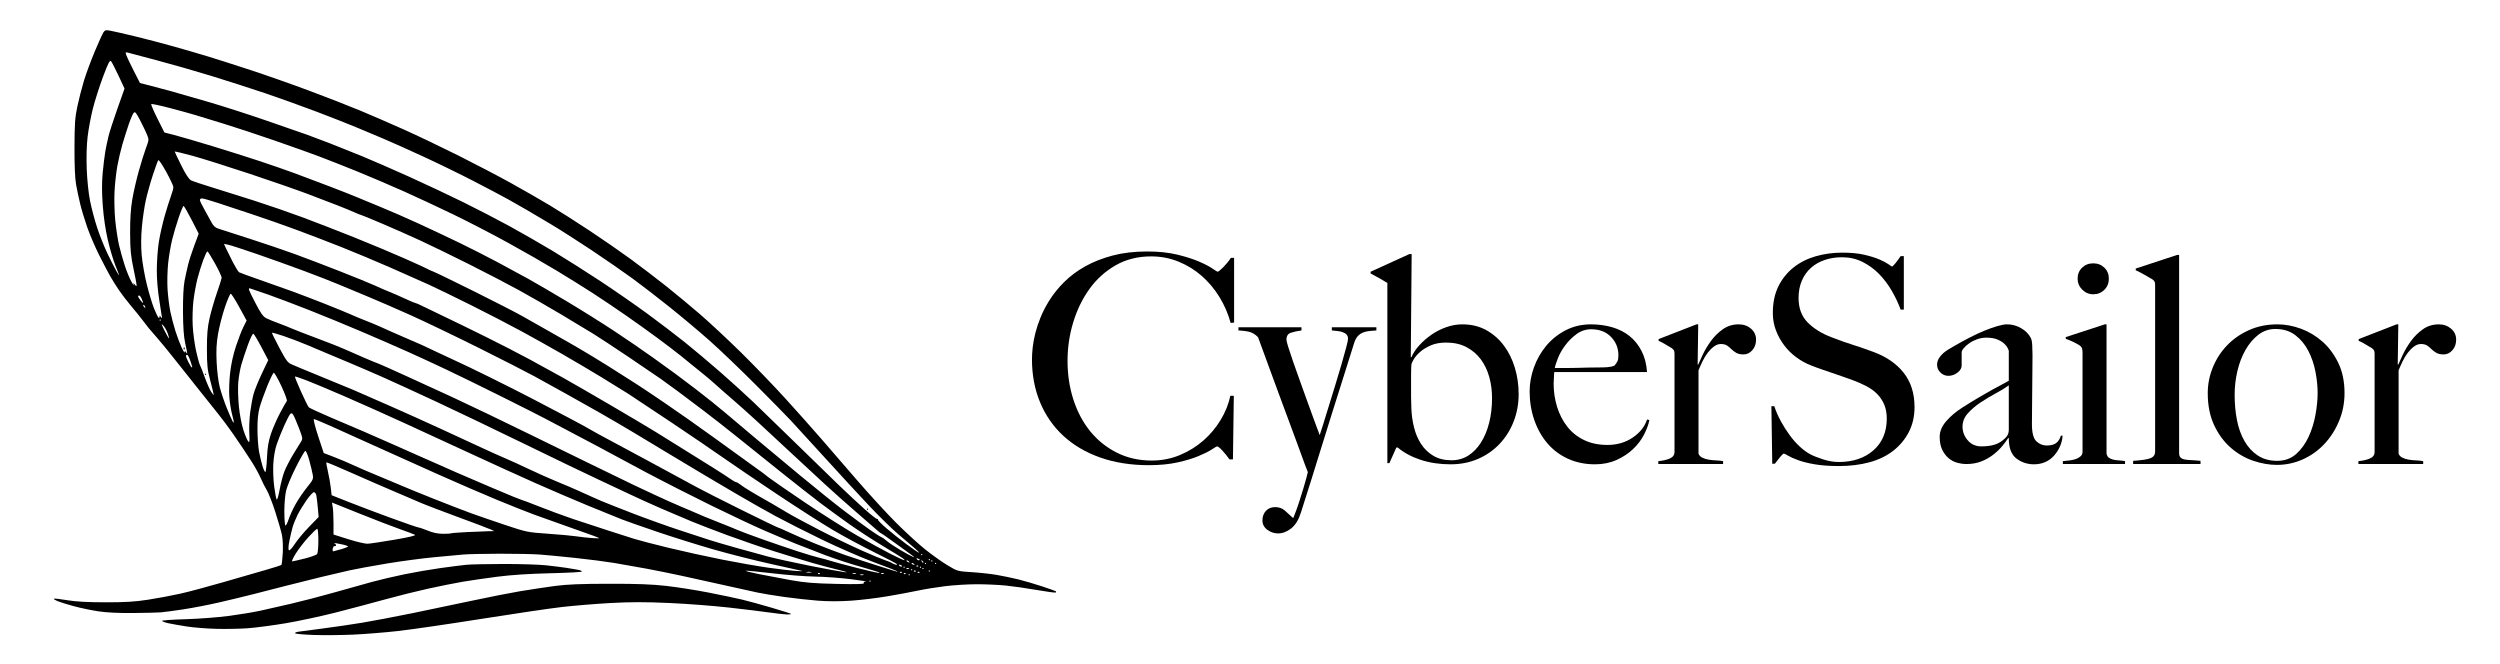 <?xml version="1.0" encoding="UTF-8"?>
<svg width="1487px" height="395px" viewBox="0 0 1487 395" version="1.1" xmlns="http://www.w3.org/2000/svg" xmlns:xlink="http://www.w3.org/1999/xlink">
    <title>wordmark</title>
    <g id="页面-1" stroke="none" stroke-width="1" fill="none" fill-rule="evenodd">
        <path d="M450.168,377.477 C443.156,377.164 431.004,376.188 423.168,375.301 C415.328,374.414 393.223,371.191 374.043,368.141 C354.859,365.09 333.262,361.906 326.043,361.066 C318.824,360.23 305.762,359.152 297.02,358.676 C285.059,358.02 276.422,358.016 262.145,358.656 C251.707,359.125 235.742,360.344 226.668,361.363 C217.594,362.379 206.625,363.723 202.293,364.348 C197.961,364.973 193.266,365.488 191.855,365.496 C190.445,365.504 189.465,365.336 189.672,365.129 C189.883,364.918 195.086,363.266 201.234,361.453 C207.387,359.641 215.285,357.473 218.793,356.633 C222.297,355.793 231.242,353.918 238.668,352.465 C246.094,351.008 257.398,349.227 263.793,348.504 C272.414,347.531 281.234,347.199 297.918,347.223 C314.809,347.242 322.848,347.574 330.168,348.543 C335.531,349.258 344.812,350.656 350.793,351.66 C356.773,352.66 369.598,355.188 379.293,357.273 C388.984,359.359 405.188,362.75 415.293,364.805 C425.398,366.859 438.562,369.355 444.543,370.355 C450.523,371.352 460.984,372.891 467.793,373.773 C474.598,374.656 481.309,375.543 482.703,375.746 C484.098,375.949 484.941,376.387 484.578,376.719 C484.215,377.051 479.191,377.488 473.418,377.684 C467.641,377.883 457.18,377.789 450.168,377.477 Z M512.855,373.688 C508.145,373.344 498.02,372.016 490.355,370.73 C482.688,369.449 469.16,366.547 460.293,364.277 C451.422,362.008 438.262,358.516 431.043,356.516 C423.824,354.512 412.379,351.652 405.613,350.16 C398.844,348.664 389.562,346.809 384.988,346.031 C380.41,345.254 371.098,343.898 364.293,343.02 C356.125,341.965 345.477,341.27 332.98,340.973 C322.562,340.73 314.043,340.27 314.043,339.953 C314.043,339.637 314.969,339.188 316.105,338.957 C317.238,338.723 320.375,338.195 323.074,337.781 C325.77,337.367 331.34,336.672 335.449,336.234 C339.555,335.793 350.848,335.445 360.543,335.456 C370.234,335.469 380.191,335.68 382.668,335.922 C385.141,336.164 392.062,337.039 398.043,337.867 C404.023,338.695 413.801,340.383 419.77,341.617 C425.738,342.852 434.348,344.879 438.895,346.117 C443.445,347.355 453.578,350.191 461.418,352.418 C469.254,354.641 480.73,357.633 486.918,359.066 C493.105,360.496 501.348,362.371 505.234,363.23 C509.125,364.09 517.562,365.492 523.984,366.344 C530.41,367.199 541.996,368.078 549.73,368.301 C557.465,368.523 563.793,368.969 563.793,369.293 C563.793,369.617 562.02,370.266 559.855,370.734 C557.688,371.203 552.711,372.078 548.793,372.676 C544.875,373.273 537.109,373.887 531.543,374.035 C525.973,374.184 517.562,374.027 512.855,373.688 Z M564.543,364.234 C562.688,364.094 556.609,363.281 551.043,362.43 C545.473,361.578 535.855,359.715 529.668,358.289 C523.48,356.863 514.535,354.703 509.793,353.492 C505.047,352.281 496.105,349.984 489.918,348.391 C483.73,346.797 474.281,344.441 468.918,343.152 C463.555,341.867 456.129,340.129 452.418,339.289 C448.703,338.453 438.578,336.594 429.918,335.16 C421.254,333.73 408.598,332.047 401.793,331.422 C394.984,330.797 387.234,330.082 384.566,329.832 C381.898,329.586 372.109,329.371 362.816,329.355 C353.52,329.34 342.879,329.555 339.168,329.832 C335.453,330.105 326.004,331.012 318.168,331.84 C310.328,332.668 299.867,334.016 294.918,334.832 C289.969,335.652 281.359,337.176 275.793,338.215 C270.223,339.254 260.941,341.129 255.168,342.383 C249.391,343.633 237.918,346.168 229.668,348.012 C221.418,349.855 212.324,351.863 209.465,352.477 C206.602,353.086 199.516,354.254 193.715,355.066 C187.914,355.879 178.922,356.875 173.738,357.277 C167.66,357.746 160.594,357.75 153.863,357.285 C148.117,356.891 138.355,355.703 132.168,354.648 C125.98,353.598 117.855,352.078 114.113,351.273 C110.371,350.469 103.125,349.293 98.012,348.66 C92.898,348.027 84.434,347.508 79.207,347.508 C73.977,347.508 66.207,347.855 61.934,348.281 C57.66,348.707 49.316,349.902 43.391,350.941 C37.465,351.98 32.43,352.648 32.203,352.418 C31.977,352.191 31.934,351.871 32.105,351.703 C32.277,351.535 35.961,350.223 40.293,348.785 C44.625,347.348 51.035,345.465 54.543,344.605 C58.047,343.746 63.785,342.551 67.293,341.953 C70.797,341.352 77.492,340.617 82.168,340.324 C90.59,339.789 90.727,339.754 96.559,336.246 C99.801,334.301 105.762,330.066 109.809,326.836 C113.855,323.609 121.723,316.391 127.293,310.797 C132.859,305.203 143.109,294.047 150.066,286.004 C157.027,277.961 166.645,266.84 171.441,261.285 C176.242,255.73 185.852,244.93 192.801,237.285 C199.75,229.637 211.734,217.199 219.426,209.637 C227.121,202.078 237.973,191.949 243.543,187.125 C249.109,182.305 258.336,174.652 264.043,170.121 C269.75,165.59 279.199,158.387 285.043,154.113 C290.887,149.84 301.91,142.211 309.543,137.16 C317.172,132.105 327.805,125.344 333.168,122.129 C338.531,118.914 348.863,112.984 356.133,108.949 C363.398,104.914 377.551,97.508 387.578,92.488 C397.605,87.473 412.246,80.488 420.113,76.969 C427.98,73.449 439.648,68.391 446.043,65.727 C452.438,63.066 466.105,57.738 476.418,53.891 C486.73,50.043 502.422,44.523 511.293,41.621 C520.16,38.719 531.297,35.16 536.043,33.711 C540.785,32.262 550.152,29.531 556.859,27.645 C563.562,25.758 573.984,23.023 580.02,21.57 C586.055,20.113 592.484,18.645 594.309,18.305 C597.246,17.758 597.746,17.867 598.68,19.301 C599.262,20.188 601.574,25.293 603.816,30.648 C606.059,36 608.926,43.758 610.191,47.883 C611.453,52.008 613.234,58.926 614.148,63.258 C615.562,69.949 615.816,73.609 615.863,87.633 C615.898,98.344 615.566,106.105 614.914,109.758 C614.359,112.852 613.258,118.082 612.457,121.383 C611.66,124.684 609.77,130.926 608.258,135.258 C606.746,139.59 603.559,147.016 601.176,151.758 C598.797,156.5 595.816,162.18 594.559,164.379 C593.301,166.574 590.926,170.352 589.285,172.766 C587.645,175.184 584.352,179.461 581.965,182.27 C579.578,185.082 576.629,188.734 575.41,190.383 C574.191,192.031 572.512,194.199 571.68,195.199 C570.848,196.203 568.648,198.75 566.793,200.863 C564.938,202.977 561.055,207.676 558.168,211.309 C555.281,214.941 550.555,220.879 547.668,224.504 C544.781,228.129 540.73,233.223 538.668,235.824 C536.605,238.426 532.871,243.105 530.367,246.219 C527.867,249.332 523.984,254.539 521.742,257.785 C519.5,261.027 516.852,264.91 515.859,266.41 C514.863,267.906 512.508,271.496 510.617,274.383 C508.73,277.27 506.289,281.691 505.191,284.211 C504.094,286.73 502.387,290.105 501.398,291.711 C500.41,293.316 498.184,299.02 496.457,304.383 C494.73,309.746 492.93,315.973 492.461,318.223 C491.98,320.512 491.77,325.238 491.98,328.945 C492.188,332.59 492.555,335.77 492.793,336.012 C493.035,336.25 497.043,337.539 501.699,338.875 C506.355,340.207 517.77,343.504 527.066,346.203 C536.359,348.902 547.996,352.012 552.93,353.121 C557.863,354.227 566.457,355.836 572.031,356.699 C579.914,357.922 585.586,358.266 597.543,358.25 C608.367,358.234 615.113,357.855 620.336,356.973 C624.418,356.285 627.926,355.895 628.141,356.105 C628.348,356.316 627.375,356.965 625.969,357.551 C624.566,358.137 620.211,359.484 616.293,360.551 C612.375,361.617 605.793,362.996 601.668,363.617 C596.809,364.352 589.547,364.703 581.043,364.621 C573.824,364.551 566.398,364.379 564.543,364.234 Z M189.918,345.051 C195.691,344.012 204.297,342.379 209.043,341.426 C213.785,340.469 217.16,339.594 216.543,339.48 C215.922,339.363 208.668,340.062 200.418,341.035 C192.168,342.008 180.859,342.871 175.293,342.957 C169.723,343.043 160.273,343.727 154.293,344.473 C148.312,345.223 144.195,345.875 145.148,345.922 C146.215,345.977 146.684,346.328 146.367,346.84 C145.992,347.445 150.438,347.574 162.633,347.305 C176.09,347.008 181.5,346.562 189.918,345.051 Z M143.043,345.633 C143.043,345.426 142.875,345.258 142.668,345.258 C142.461,345.258 142.293,345.426 142.293,345.633 C142.293,345.84 142.461,346.008 142.668,346.008 C142.875,346.008 143.043,345.84 143.043,345.633 Z M119.793,341.883 C119.793,341.676 119.625,341.508 119.418,341.508 C119.211,341.508 119.043,341.676 119.043,341.883 C119.043,342.09 119.211,342.258 119.418,342.258 C119.625,342.258 119.793,342.09 119.793,341.883 Z M148.48,341.762 C147.965,341.555 147.121,341.555 146.605,341.762 C146.09,341.969 146.512,342.141 147.543,342.141 C148.574,342.141 148.996,341.969 148.48,341.762 Z M122.543,341.008 C122.266,340.734 121.816,340.734 121.543,341.008 C121.266,341.281 121.492,341.508 122.043,341.508 C122.594,341.508 122.816,341.281 122.543,341.008 Z M136.09,341.055 C135.84,340.805 135.191,340.777 134.652,340.996 C134.055,341.234 134.23,341.414 135.105,341.449 C135.895,341.48 136.34,341.305 136.09,341.055 Z M152.98,341.012 C152.465,340.805 151.621,340.805 151.105,341.012 C150.59,341.219 151.012,341.391 152.043,341.391 C153.074,341.391 153.496,341.219 152.98,341.012 Z M173.543,341.008 C173.266,340.734 172.816,340.734 172.543,341.008 C172.266,341.285 172.492,341.508 173.043,341.508 C173.594,341.508 173.816,341.285 173.543,341.008 Z M114.293,340.258 C114.016,339.984 113.566,339.984 113.293,340.258 C113.016,340.535 113.242,340.758 113.793,340.758 C114.344,340.758 114.566,340.535 114.293,340.258 Z M124.793,340.258 C124.516,339.984 124.066,339.984 123.793,340.258 C123.516,340.535 123.742,340.758 124.293,340.758 C124.844,340.758 125.066,340.535 124.793,340.258 Z M150.656,337.754 C157.188,336.098 163.965,334.281 165.723,333.715 C167.48,333.145 170.605,332.289 172.668,331.812 C174.73,331.336 180.637,329.574 185.793,327.898 C190.949,326.219 200.371,323.004 206.73,320.746 C213.09,318.492 219.672,316.035 221.355,315.285 C223.039,314.535 227.625,312.676 231.543,311.152 C235.461,309.629 239.848,307.871 241.293,307.242 C242.734,306.617 244.594,305.812 245.418,305.453 C246.242,305.094 250.461,303.301 254.793,301.469 C259.125,299.633 266.211,296.465 270.543,294.426 C274.875,292.387 280.609,289.695 283.293,288.441 C285.973,287.191 297.953,281.371 309.918,275.508 C321.879,269.648 337.574,261.977 344.793,258.461 C352.012,254.941 363.148,249.535 369.543,246.445 C375.938,243.352 385.891,238.637 391.668,235.969 C397.441,233.301 409.5,227.773 418.465,223.688 C427.426,219.602 434.922,216.258 435.117,216.258 C435.312,216.258 438.969,214.766 443.238,212.941 C447.508,211.121 452.836,208.777 455.082,207.738 C457.328,206.699 464.629,203.812 471.309,201.328 C477.988,198.844 484.906,196.16 486.684,195.371 C488.461,194.578 491.941,193.199 494.418,192.305 C496.891,191.406 500.098,190.105 501.535,189.406 C503.711,188.348 504.902,186.688 508.562,179.617 C512.605,171.801 512.82,171.145 511.191,171.629 C510.215,171.922 505.539,173.516 500.801,175.172 C496.062,176.832 485.066,180.988 476.367,184.41 C467.668,187.836 453.32,193.73 444.484,197.516 C435.645,201.297 423.523,206.582 417.543,209.262 C411.562,211.941 400.93,216.855 393.918,220.18 C386.906,223.508 371.887,230.859 360.543,236.523 C349.199,242.184 338.062,247.82 335.793,249.047 C333.523,250.277 324.41,255.09 315.543,259.742 C306.672,264.395 298.406,268.793 297.168,269.523 C295.93,270.25 286.48,275.32 276.168,280.793 C265.855,286.266 248.137,295.289 236.793,300.844 C225.449,306.398 211.25,313.074 205.238,315.68 C199.227,318.281 190.789,321.82 186.488,323.543 C182.188,325.262 174.348,328.305 169.066,330.305 C163.789,332.301 154.508,335.344 148.441,337.059 C142.379,338.777 137.277,340.312 137.105,340.469 C136.934,340.629 137.242,340.758 137.789,340.758 C138.34,340.758 144.129,339.406 150.656,337.754 Z M178.293,336.562 C187.574,334.723 199.047,332.188 203.793,330.93 C208.535,329.668 217.141,327.301 222.918,325.668 C228.691,324.039 235.441,322.047 237.918,321.25 C240.391,320.453 248.492,317.805 255.918,315.367 C263.344,312.926 276,308.387 284.043,305.277 C292.086,302.164 300.355,298.895 302.414,298.012 C304.477,297.125 307.176,295.941 308.414,295.379 C309.652,294.816 313.031,293.285 315.918,291.98 C318.805,290.676 324.711,288.156 329.043,286.383 C333.375,284.609 340.797,281.301 345.543,279.035 C350.285,276.766 356.359,273.992 359.043,272.871 C361.723,271.75 368.473,268.715 374.043,266.129 C379.609,263.539 390.578,258.469 398.418,254.863 C406.254,251.258 419.922,245.105 428.793,241.199 C437.66,237.289 447.281,233.082 450.168,231.852 C453.055,230.621 460.816,227.426 467.418,224.746 C474.016,222.07 480.43,219.422 481.668,218.867 C482.906,218.309 485.133,217.363 486.625,216.762 C488.98,215.812 489.93,214.543 494,206.906 C496.566,202.082 498.555,198.031 498.418,197.898 C498.281,197.77 495.297,198.609 491.793,199.762 C488.285,200.914 481.703,203.418 477.168,205.328 C472.629,207.238 467.398,209.453 465.543,210.242 C463.688,211.035 458.117,213.371 453.168,215.434 C448.219,217.496 439.273,221.344 433.293,223.984 C427.312,226.629 412.797,233.273 401.043,238.75 C389.285,244.23 365.492,255.625 348.168,264.074 C330.844,272.52 311.605,281.789 305.418,284.668 C299.23,287.543 290.285,291.75 285.543,294.008 C280.797,296.27 272.191,300.164 266.418,302.664 C260.641,305.16 252.711,308.531 248.793,310.152 C244.875,311.773 235.254,315.477 227.418,318.379 C219.578,321.281 206.922,325.617 199.293,328.02 C191.66,330.418 181.703,333.461 177.168,334.777 C172.629,336.094 165.543,337.98 161.418,338.969 C156.883,340.055 155.402,340.598 157.668,340.336 C159.73,340.098 169.012,338.402 178.293,336.562 Z M180.355,340.242 C179.633,340.055 178.453,340.055 177.73,340.242 C177.008,340.43 177.598,340.586 179.043,340.586 C180.484,340.586 181.078,340.43 180.355,340.242 Z M107.793,339.633 C107.793,339.426 107.625,339.258 107.418,339.258 C107.211,339.258 107.043,339.426 107.043,339.633 C107.043,339.84 107.211,340.008 107.418,340.008 C107.625,340.008 107.793,339.84 107.793,339.633 Z M116.543,339.508 C116.266,339.234 115.816,339.234 115.543,339.508 C115.266,339.785 115.492,340.008 116.043,340.008 C116.594,340.008 116.816,339.785 116.543,339.508 Z M138.586,336.328 C144.957,334.301 153.543,331.48 157.668,330.062 C161.793,328.641 169.723,325.617 175.293,323.344 C180.859,321.066 188,317.98 191.156,316.484 C194.316,314.984 197.141,313.758 197.438,313.758 C197.73,313.758 207.469,309.059 219.07,303.312 C230.672,297.566 242.699,291.461 245.793,289.746 C248.887,288.031 254.625,284.918 258.543,282.832 C262.461,280.742 270.73,276.27 276.918,272.895 C283.105,269.516 292.219,264.621 297.168,262.012 C302.117,259.402 307.348,256.539 308.793,255.648 C310.234,254.754 315.805,251.715 321.168,248.891 C326.531,246.066 335.98,241.105 342.168,237.863 C348.355,234.621 360.168,228.641 368.418,224.574 C376.668,220.508 385.105,216.438 387.168,215.527 C389.23,214.621 394.797,212.023 399.543,209.758 C404.285,207.492 408.844,205.352 409.668,205 C410.492,204.652 414.035,203.117 417.543,201.59 C421.047,200.062 425.438,198.152 427.293,197.34 C429.148,196.531 432.355,195.094 434.418,194.148 C436.48,193.203 440.191,191.656 442.668,190.715 C445.141,189.77 449.023,188.16 451.293,187.133 C453.562,186.109 460.48,183.27 466.668,180.824 C472.855,178.379 481.629,175.02 486.168,173.355 C490.703,171.695 499.508,168.57 505.734,166.418 C511.957,164.262 517.449,162.25 517.941,161.945 C518.43,161.645 520.086,158.977 521.625,156.016 C523.16,153.055 524.988,149.379 525.688,147.848 L526.957,145.062 L524.562,145.527 C523.246,145.785 515.586,148.266 507.543,151.043 C499.5,153.82 486.875,158.344 479.492,161.094 C472.105,163.848 462.992,167.395 459.242,168.977 C455.488,170.559 447.523,173.875 441.543,176.344 C435.562,178.812 423.848,183.906 415.512,187.656 C407.176,191.41 388.949,200.168 375.012,207.121 C361.07,214.07 346.293,221.621 342.168,223.898 C338.043,226.176 329.605,230.84 323.418,234.262 C317.23,237.68 307.781,242.996 302.418,246.07 C297.055,249.145 288.281,254.285 282.918,257.496 C277.555,260.707 267.43,266.805 260.418,271.043 C253.406,275.285 244.125,280.844 239.793,283.395 C235.461,285.949 226.855,291.016 220.668,294.652 C214.48,298.293 204.691,303.832 198.918,306.961 C193.141,310.09 180.656,316.41 171.168,321.008 C161.68,325.602 147.844,331.625 140.418,334.391 C132.992,337.156 126.777,339.551 126.605,339.715 C126.434,339.875 126.453,340.008 126.648,340.008 C126.848,340.008 132.219,338.352 138.586,336.328 Z M203.043,337.68 C209.023,336.84 221.344,334.684 230.418,332.891 C239.492,331.094 254.004,327.902 262.668,325.797 C271.328,323.691 280.441,321.316 282.918,320.516 C285.391,319.719 292.312,317.508 298.293,315.602 C304.273,313.695 313.723,310.594 319.293,308.707 C324.859,306.82 333.949,303.473 339.484,301.27 C345.023,299.062 349.812,297.258 350.133,297.258 C350.453,297.258 357.906,294.203 366.691,290.465 C375.477,286.73 385.031,282.629 387.918,281.352 C390.805,280.074 396.879,277.387 401.418,275.379 C405.953,273.375 410.344,271.441 411.168,271.086 C411.992,270.727 418.406,267.879 425.418,264.758 C432.43,261.637 440.867,257.93 444.168,256.523 C447.469,255.113 455.906,251.52 462.918,248.539 C469.93,245.555 476.043,242.723 476.5,242.25 C476.961,241.773 479.066,237.527 481.18,232.812 C483.297,228.098 484.902,224.117 484.75,223.969 C484.602,223.816 481.484,224.844 477.82,226.254 C474.16,227.66 463.742,232.035 454.668,235.977 C445.594,239.918 429.73,247.012 419.418,251.742 C409.105,256.473 391.047,264.793 379.293,270.23 C367.535,275.668 350.762,283.305 342.02,287.199 C333.277,291.094 319.102,297.176 310.52,300.711 C301.938,304.25 292.723,307.992 290.043,309.027 C287.359,310.066 277.91,313.379 269.043,316.395 C260.172,319.406 245.324,324.059 236.043,326.73 C226.762,329.402 211.406,333.297 201.918,335.387 C192.43,337.48 183.992,339.363 183.168,339.574 C182.344,339.785 184.031,339.789 186.918,339.582 C189.805,339.375 197.062,338.52 203.043,337.68 Z M118.293,338.883 C118.293,338.676 118.125,338.508 117.918,338.508 C117.711,338.508 117.543,338.676 117.543,338.883 C117.543,339.09 117.711,339.258 117.918,339.258 C118.125,339.258 118.293,339.09 118.293,338.883 Z M111.543,338.133 C111.543,337.926 111.375,337.758 111.168,337.758 C110.961,337.758 110.793,337.926 110.793,338.133 C110.793,338.34 110.961,338.508 111.168,338.508 C111.375,338.508 111.543,338.34 111.543,338.133 Z M121.09,338.055 C120.84,337.805 120.191,337.781 119.652,337.996 C119.055,338.234 119.23,338.414 120.105,338.449 C120.895,338.48 121.34,338.305 121.09,338.055 Z M113.043,337.383 C113.043,337.176 112.875,337.008 112.668,337.008 C112.461,337.008 112.293,337.176 112.293,337.383 C112.293,337.59 112.461,337.758 112.668,337.758 C112.875,337.758 113.043,337.59 113.043,337.383 Z M122.793,337.383 C122.793,337.176 122.625,337.008 122.418,337.008 C122.211,337.008 122.043,337.176 122.043,337.383 C122.043,337.59 122.211,337.758 122.418,337.758 C122.625,337.758 122.793,337.59 122.793,337.383 Z M115.043,336.508 C114.766,336.234 114.316,336.234 114.043,336.508 C113.766,336.785 113.992,337.008 114.543,337.008 C115.094,337.008 115.316,336.785 115.043,336.508 Z M125.41,336.266 C125.676,335.84 125.375,335.715 124.707,335.973 C124.066,336.219 123.543,336.551 123.543,336.715 C123.543,336.875 123.859,337.008 124.246,337.008 C124.637,337.008 125.16,336.676 125.41,336.266 Z M117.938,334.902 C117.707,334.672 117.102,334.902 116.594,335.414 C115.855,336.156 115.941,336.242 117.012,335.836 C117.75,335.555 118.168,335.133 117.938,334.902 Z M129.918,334.738 C130.328,334.445 132.016,333.77 133.668,333.238 C135.316,332.707 141.562,330.109 147.543,327.465 C153.523,324.824 164.898,319.32 172.816,315.238 C180.738,311.16 189.512,306.414 192.316,304.695 C195.121,302.977 198.938,300.723 200.793,299.688 C202.648,298.648 206.496,296.453 209.34,294.809 C212.188,293.16 215.73,291.02 217.215,290.047 C218.703,289.074 220.324,287.938 220.824,287.52 C221.32,287.102 222.031,286.758 222.398,286.758 C222.766,286.758 224.383,285.824 225.992,284.684 C227.602,283.543 231.953,280.719 235.668,278.41 C239.379,276.102 247.223,271.215 253.094,267.547 C258.965,263.883 266.727,259.051 270.344,256.812 C273.957,254.578 285.859,247.508 296.793,241.109 C307.723,234.707 320.641,227.258 325.496,224.551 C330.355,221.848 339.129,217.027 344.996,213.844 C350.867,210.66 362.754,204.539 371.418,200.246 C380.078,195.953 391.555,190.359 396.918,187.82 C402.281,185.277 407.965,182.539 409.551,181.73 C411.137,180.922 412.711,180.258 413.047,180.258 C413.383,180.258 416.137,179.102 419.164,177.688 C422.191,176.273 426.355,174.453 428.418,173.637 C430.48,172.824 434.359,171.145 437.043,169.902 C439.723,168.664 449.172,164.809 458.043,161.332 C466.91,157.855 478.891,153.285 484.668,151.176 C490.441,149.066 502.594,144.934 511.668,141.996 C520.742,139.055 529.215,136.324 530.5,135.93 C532.043,135.453 533.309,134.285 534.25,132.469 C535.027,130.961 536.934,127.516 538.48,124.816 C540.027,122.117 541.293,119.48 541.293,118.957 C541.293,118.434 540.727,118.008 540.035,118.008 C539.344,118.008 535.039,119.238 530.473,120.746 C525.902,122.25 516.598,125.328 509.793,127.586 C502.984,129.844 491.512,133.867 484.293,136.531 C477.074,139.191 464.922,143.852 457.293,146.883 C449.66,149.914 436.5,155.418 428.043,159.113 C419.586,162.809 409.125,167.457 404.793,169.445 C400.461,171.434 389.156,176.938 379.668,181.672 C370.18,186.406 356.848,193.305 350.043,197.008 C343.234,200.707 332.266,206.844 325.668,210.641 C319.066,214.438 308.773,220.516 302.793,224.145 C296.812,227.773 289.555,232.254 286.668,234.105 C283.781,235.957 272.137,243.688 260.793,251.285 C249.449,258.887 235.609,268.305 230.043,272.215 C224.473,276.129 210.129,285.855 198.168,293.832 C186.203,301.809 171.188,311.434 164.793,315.219 C158.398,319.008 147.18,325.039 139.867,328.621 C132.551,332.203 126.554,335.375 126.554,335.672 C126.547,335.969 127.133,336 127.855,335.742 C128.578,335.484 129.504,335.035 129.918,334.738 Z M104.043,335.133 C104.043,334.926 103.875,334.758 103.668,334.758 C103.461,334.758 103.293,334.926 103.293,335.133 C103.293,335.34 103.461,335.508 103.668,335.508 C103.875,335.508 104.043,335.34 104.043,335.133 Z M110.043,335.133 C110.043,334.926 109.875,334.758 109.668,334.758 C109.461,334.758 109.293,334.926 109.293,335.133 C109.293,335.34 109.461,335.508 109.668,335.508 C109.875,335.508 110.043,335.34 110.043,335.133 Z M111.918,334.008 C112.172,333.594 112.211,333.258 112.004,333.258 C111.801,333.258 111.422,333.594 111.168,334.008 C110.91,334.422 110.871,334.758 111.078,334.758 C111.285,334.758 111.66,334.422 111.918,334.008 Z M120.938,333.402 C120.707,333.172 120.102,333.402 119.594,333.914 C118.855,334.656 118.941,334.742 120.012,334.336 C120.75,334.055 121.168,333.633 120.938,333.402 Z M106.293,333.633 C106.293,333.426 106.125,333.258 105.918,333.258 C105.711,333.258 105.543,333.426 105.543,333.633 C105.543,333.84 105.711,334.008 105.918,334.008 C106.125,334.008 106.293,333.84 106.293,333.633 Z M484.215,329.188 C482.551,326.535 479.16,322.148 476.676,319.438 C474.191,316.727 471.852,314.508 471.477,314.508 C471.098,314.508 470.797,317.629 470.804,321.445 C470.809,325.262 471.121,328.867 471.5,329.465 C471.875,330.059 475.16,331.285 478.801,332.191 C482.438,333.098 485.828,333.879 486.328,333.926 C486.828,333.969 485.879,331.84 484.215,329.188 Z M107.793,332.883 C107.793,332.676 107.625,332.508 107.418,332.508 C107.211,332.508 107.043,332.676 107.043,332.883 C107.043,333.09 107.211,333.258 107.418,333.258 C107.625,333.258 107.793,333.09 107.793,332.883 Z M114.91,332.516 C115.176,332.09 114.875,331.965 114.207,332.223 C113.566,332.469 113.043,332.801 113.043,332.965 C113.043,333.125 113.359,333.258 113.746,333.258 C114.137,333.258 114.66,332.926 114.91,332.516 Z M130.16,329.609 C134.152,327.602 143.156,322.672 150.168,318.652 C157.18,314.629 171.188,305.758 181.293,298.938 C191.398,292.113 201.016,285.488 202.668,284.215 C204.316,282.941 206.004,281.629 206.418,281.297 C206.828,280.969 210.375,278.406 214.293,275.605 C218.211,272.805 228,265.734 236.043,259.898 C244.086,254.059 257,244.973 264.746,239.707 C272.488,234.441 279.91,229.477 281.246,228.672 C282.578,227.871 286.875,225.133 290.793,222.59 C294.711,220.047 301.969,215.512 306.918,212.512 C311.867,209.516 318.109,205.82 320.793,204.305 C323.473,202.789 329.547,199.336 334.293,196.633 C339.035,193.93 345.953,190.012 349.668,187.926 C353.379,185.84 366.203,179.258 378.168,173.305 C390.129,167.348 401.098,162.031 402.543,161.492 C403.984,160.949 405.504,160.262 405.918,159.965 C406.328,159.668 412.57,156.812 419.789,153.621 C427.004,150.43 440.504,144.781 449.789,141.066 C459.07,137.355 472.742,132.051 480.168,129.281 C487.594,126.512 500.586,122.027 509.043,119.316 C517.5,116.602 528.973,112.996 534.543,111.297 C540.109,109.598 545.504,107.785 546.531,107.273 C547.777,106.648 549.68,103.754 552.301,98.484 C554.449,94.168 556.227,90.434 556.25,90.191 C556.273,89.949 551.52,91.062 545.691,92.664 C539.859,94.27 524.586,99.07 511.754,103.34 C498.918,107.609 483.355,113.016 477.168,115.359 C470.98,117.699 462.879,120.805 459.168,122.258 C455.453,123.711 451,125.543 449.27,126.328 C447.539,127.117 445.93,127.758 445.691,127.758 C445.453,127.758 439.781,130.082 433.09,132.922 C426.395,135.762 416.023,140.348 410.043,143.117 C404.062,145.887 391.066,152.207 381.168,157.168 C371.266,162.129 357.938,169.062 351.543,172.582 C345.148,176.102 334.012,182.488 326.793,186.781 C319.574,191.074 310.797,196.363 307.293,198.535 C303.785,200.707 294.336,206.918 286.293,212.336 C278.25,217.754 269.641,223.605 267.168,225.34 C264.691,227.07 260.137,230.383 257.043,232.699 C253.949,235.02 247.199,240.098 242.043,243.992 C236.887,247.883 227.773,255.012 221.793,259.832 C215.812,264.652 204,274.133 195.543,280.895 C187.086,287.66 176.613,295.883 172.27,299.164 C167.926,302.445 160.148,308.125 154.984,311.781 C149.82,315.438 140.887,321.246 135.133,324.691 C129.375,328.137 123.992,331.461 123.168,332.074 C122.344,332.688 121.945,333.207 122.285,333.227 C122.625,333.242 126.168,331.617 130.16,329.609 Z M124.805,327.051 C128.137,325.082 131.711,322.684 132.746,321.727 C133.781,320.766 135.238,319.746 135.984,319.461 C136.73,319.176 139.832,317.184 142.879,315.039 C145.926,312.891 152.695,307.895 157.926,303.934 C163.152,299.977 174.852,290.582 183.926,283.066 C192.996,275.547 205.113,265.457 210.848,260.641 C216.586,255.824 224.688,248.992 228.848,245.457 C233.012,241.922 240.586,235.848 245.684,231.957 C250.777,228.066 256.559,223.703 258.531,222.258 C260.5,220.812 266.625,216.395 272.141,212.438 C277.656,208.48 288.074,201.348 295.293,196.59 C302.512,191.832 315.168,183.914 323.418,178.996 C331.668,174.078 341.793,168.176 345.918,165.875 C350.043,163.574 358.48,159 364.668,155.711 C370.855,152.422 380.98,147.285 387.168,144.293 C393.355,141.301 404.156,136.215 411.168,132.988 C418.18,129.762 428.473,125.266 434.043,123.004 C439.609,120.738 445.855,118.156 447.918,117.266 C449.98,116.375 457.234,113.516 464.043,110.91 C470.848,108.305 480.297,104.742 485.043,102.996 C489.785,101.25 499.066,98.027 505.668,95.836 C512.266,93.645 525.094,89.59 534.168,86.824 C543.242,84.062 553.305,81.125 556.527,80.301 L562.383,78.801 L566.508,70.574 C568.777,66.051 570.438,62.152 570.195,61.914 C569.957,61.672 565.125,62.688 559.465,64.172 C553.801,65.652 546.973,67.527 544.293,68.336 C541.609,69.145 533.848,71.523 527.043,73.617 C520.234,75.711 506.906,80.109 497.418,83.391 C487.93,86.676 476.117,90.879 471.168,92.734 C466.219,94.594 455.922,98.641 448.293,101.73 C440.66,104.824 428.004,110.223 420.168,113.727 C412.328,117.23 398.855,123.52 390.227,127.699 C381.598,131.879 367.082,139.398 357.977,144.406 C348.867,149.414 335.852,156.875 329.055,160.984 C322.254,165.09 312.465,171.191 307.305,174.535 C302.141,177.883 293.359,183.793 287.793,187.668 C282.223,191.543 273.785,197.586 269.043,201.09 C264.297,204.594 258.055,209.355 255.168,211.672 C252.281,213.984 249.75,216.051 249.543,216.258 C249.336,216.469 246.637,218.648 243.543,221.105 C240.449,223.562 236.398,226.98 234.543,228.703 C232.688,230.422 228.297,234.277 224.793,237.27 C221.285,240.262 214.539,246.293 209.801,250.672 C205.062,255.051 196.289,263.195 190.301,268.773 C184.316,274.352 174.984,282.992 169.566,287.977 C164.148,292.961 155.879,300.32 151.191,304.332 C146.504,308.348 141.234,312.93 139.48,314.516 C137.727,316.105 136.293,317.266 136.293,317.098 C136.293,316.93 132.48,319.566 127.824,322.961 C123.168,326.355 118.527,329.715 117.512,330.43 C116.043,331.461 115.98,331.613 117.207,331.18 C118.051,330.879 121.473,329.02 124.805,327.051 Z M112.293,329.883 C112.293,329.676 112.125,329.508 111.918,329.508 C111.711,329.508 111.543,329.676 111.543,329.883 C111.543,330.09 111.711,330.258 111.918,330.258 C112.125,330.258 112.293,330.09 112.293,329.883 Z M120.918,323.746 C124.629,321 130.031,316.715 132.918,314.227 C135.805,311.742 138.082,309.438 137.98,309.105 C137.875,308.777 138.086,308.594 138.449,308.695 C138.809,308.797 142.098,306.223 145.762,302.973 C149.422,299.719 156.469,293.152 161.418,288.383 C166.367,283.609 177.848,272.434 186.934,263.543 C196.016,254.656 207.25,243.754 211.898,239.32 C216.551,234.887 225.484,226.773 231.758,221.293 C238.035,215.809 247.551,207.809 252.914,203.512 C258.273,199.215 268.398,191.5 275.414,186.367 C282.426,181.238 294.918,172.586 303.168,167.141 C311.418,161.695 324.074,153.684 331.293,149.34 C338.512,145 350.129,138.324 357.113,134.508 C364.098,130.691 376.414,124.312 384.488,120.328 C392.562,116.344 407.098,109.5 416.793,105.121 C426.484,100.742 439.141,95.223 444.918,92.859 C450.691,90.492 459.297,87.051 464.043,85.207 C468.785,83.363 474.859,81.078 477.543,80.125 C480.223,79.172 490.855,75.477 501.168,71.91 C511.48,68.344 526.836,63.391 535.293,60.902 C543.75,58.41 554.211,55.398 558.543,54.211 C562.875,53.02 568.781,51.449 571.668,50.715 L576.918,49.383 L580.766,41.82 C582.883,37.66 584.855,33.492 585.152,32.559 C585.598,31.148 585.457,30.926 584.305,31.25 C583.539,31.465 575.824,33.512 567.16,35.797 C558.492,38.082 543.645,42.34 534.16,45.254 C524.676,48.172 510.336,52.785 502.293,55.504 C494.25,58.223 480.578,63.133 471.918,66.414 C463.254,69.695 452.285,74.016 447.543,76.012 C442.797,78.008 435.711,80.988 431.793,82.637 C427.875,84.285 417.578,88.891 408.918,92.875 C400.254,96.855 386.586,103.512 378.543,107.668 C370.5,111.824 361.219,116.727 357.918,118.566 C354.617,120.402 349.723,123.188 347.043,124.754 C344.359,126.316 337.781,130.215 332.418,133.414 C327.055,136.613 316.098,143.609 308.066,148.961 C300.039,154.312 289.16,161.84 283.891,165.688 C278.621,169.535 268.504,177.34 261.406,183.035 C254.309,188.727 243.758,197.598 237.961,202.746 C232.16,207.895 220.16,219.367 211.289,228.246 C202.418,237.121 192.789,246.914 189.891,250.008 C186.988,253.102 177.574,263.395 168.965,272.883 C160.359,282.371 148.66,295.055 142.969,301.074 C137.277,307.09 129.68,314.516 126.09,317.574 C122.496,320.629 118.07,324.398 116.254,325.945 C114.438,327.492 113.223,328.754 113.559,328.754 C113.895,328.75 117.203,326.496 120.918,323.746 Z M143.793,302.883 C143.793,302.676 143.961,302.508 144.168,302.508 C144.375,302.508 144.543,302.676 144.543,302.883 C144.543,303.09 144.375,303.258 144.168,303.258 C143.961,303.258 143.793,303.09 143.793,302.883 Z M462.246,326.32 C462.09,325.391 461.586,324.719 461.125,324.82 C460.668,324.922 460.293,324.699 460.293,324.32 C460.293,323.941 460.715,323.453 461.23,323.23 C461.746,323.008 461.324,322.949 460.293,323.094 C459.262,323.242 457.406,323.609 456.168,323.914 C454.93,324.219 453.598,324.648 453.203,324.875 C452.812,325.098 454.5,325.867 456.953,326.586 C459.41,327.301 461.668,327.914 461.977,327.945 C462.281,327.98 462.402,327.25 462.246,326.32 Z M488.066,321.859 C487.547,319.262 486.688,315.59 486.16,313.703 C485.633,311.816 484.281,308.441 483.156,306.203 C482.031,303.965 479.617,300.023 477.789,297.445 C475.961,294.867 474.012,292.758 473.461,292.758 C472.906,292.758 472.273,293.516 472.055,294.445 C471.836,295.375 471.43,298.691 471.148,301.82 L470.641,307.508 L476.328,313.363 C479.453,316.586 483.285,321.18 484.836,323.578 C486.516,326.172 487.934,327.664 488.336,327.262 C488.738,326.859 488.629,324.668 488.066,321.859 Z M452.98,320.727 L461.793,317.941 L461.801,311.16 C461.805,307.434 462.012,303.148 462.262,301.645 L462.715,298.902 L446.316,305.484 C437.297,309.105 426.441,313.281 422.195,314.77 C417.953,316.254 413.965,317.758 413.336,318.109 C412.594,318.523 416.832,319.539 425.559,321.027 C432.906,322.285 440.098,323.355 441.543,323.414 C442.984,323.469 448.133,322.262 452.98,320.727 Z M317.242,319.023 C319.621,318.648 327.215,317.949 334.117,317.473 C346.41,316.625 346.938,316.516 359.793,312.219 C367.012,309.805 376.125,306.664 380.043,305.246 C383.961,303.824 393.918,299.973 402.168,296.691 C410.418,293.406 418.688,290.035 420.543,289.195 C422.398,288.355 428.473,285.812 434.043,283.543 C439.609,281.273 446.699,278.227 449.793,276.777 C452.887,275.324 458.164,273.086 461.52,271.801 L467.621,269.465 L470.945,259.363 C472.773,253.805 473.91,249.266 473.469,249.273 C473.027,249.281 468.617,251.094 463.668,253.305 C458.719,255.516 447.074,260.766 437.793,264.977 C428.512,269.188 411.469,276.852 399.918,282.008 C388.367,287.168 372.336,294.102 364.293,297.418 C356.25,300.734 346.461,304.625 342.543,306.059 C338.625,307.496 329.848,310.629 323.043,313.027 C316.234,315.422 309.148,317.945 307.293,318.629 C305.441,319.316 303.816,319.984 303.691,320.109 C303.562,320.238 305.586,320.199 308.188,320.027 C310.789,319.852 314.863,319.402 317.242,319.023 Z M405.688,315.633 C408.223,314.602 410.703,313.758 411.191,313.758 C411.68,313.758 418.965,311.246 427.375,308.176 C435.785,305.109 447.223,300.785 452.793,298.574 L462.918,294.555 L463.418,290.094 C463.691,287.641 464.457,283.305 465.117,280.461 C465.781,277.617 466.199,275.164 466.047,275.012 C465.895,274.863 459.223,277.648 451.219,281.207 C443.215,284.766 431.266,289.961 424.668,292.754 C418.066,295.551 410.98,298.582 408.918,299.492 C406.855,300.402 397.406,303.996 387.918,307.484 C378.43,310.969 369.656,314.293 368.418,314.867 L366.168,315.914 L369.918,315.973 C371.98,316.004 377.719,316.242 382.668,316.496 C387.617,316.75 391.809,317.082 391.98,317.234 C392.152,317.387 394.266,317.508 396.684,317.508 C399.633,317.508 402.582,316.895 405.688,315.633 Z M491.043,304.121 C491.043,299.527 490.566,294.152 489.934,291.602 C489.32,289.145 486.707,282.938 484.121,277.812 C481.531,272.684 479.051,268.371 478.602,268.227 C478.145,268.082 477.098,270.52 476.211,273.801 C475.348,277.008 474.418,280.859 474.148,282.359 C473.699,284.844 474,285.508 477.531,289.859 C479.664,292.484 482.73,296.996 484.352,299.883 C485.969,302.77 487.855,306.891 488.543,309.035 C489.23,311.184 490.074,312.766 490.418,312.555 C490.762,312.344 491.043,308.547 491.043,304.121 Z M497.086,289.363 C497.578,285.68 497.809,279.621 497.605,275.898 C497.375,271.785 496.578,267.227 495.566,264.27 C494.656,261.594 492.699,256.699 491.223,253.395 C489.742,250.086 488.141,246.945 487.66,246.406 C486.945,245.609 486.637,245.617 485.945,246.449 C485.48,247.008 483.938,250.484 482.52,254.176 C480.062,260.551 479.996,260.977 481.152,262.758 C481.82,263.789 483.973,267.285 485.93,270.523 C487.891,273.766 490.215,278.32 491.098,280.648 C491.98,282.977 493.234,287.848 493.887,291.477 C494.578,295.312 495.309,297.648 495.637,297.066 C495.941,296.516 496.598,293.051 497.086,289.363 Z M504.117,276.945 C504.738,274.848 505.637,271.051 506.105,268.508 C506.578,265.965 506.996,260.172 507.031,255.633 C507.078,249.988 506.688,245.859 505.801,242.562 C505.09,239.91 503.07,234.199 501.312,229.867 C499.559,225.535 497.777,221.879 497.355,221.738 C496.934,221.598 494.875,225.172 492.777,229.684 C490.68,234.191 489.227,238.164 489.547,238.508 C489.867,238.852 491.664,242.027 493.543,245.562 C495.426,249.098 497.867,254.664 498.973,257.938 C500.504,262.465 501.074,265.895 501.367,272.32 C501.578,276.961 502.027,280.758 502.367,280.758 C502.707,280.758 503.492,279.043 504.117,276.945 Z M515.332,255.988 C516.434,252.695 517.578,246.758 518.082,241.738 C518.555,237.004 518.719,230.52 518.441,227.328 C518.168,224.133 517.336,219.41 516.598,216.828 C515.855,214.246 514.121,209.008 512.734,205.188 C511.352,201.367 509.891,198.352 509.492,198.484 C509.09,198.617 506.93,202.207 504.691,206.465 L500.617,214.199 L504.402,222.168 C506.484,226.547 508.695,231.988 509.32,234.258 C509.945,236.527 510.852,241.398 511.336,245.082 C511.82,248.766 512.066,254.438 511.879,257.684 C511.602,262.477 511.715,263.402 512.492,262.609 C513.02,262.074 514.297,259.094 515.332,255.988 Z M525.277,242.691 C526.734,239.086 528.594,233.602 529.402,230.508 C530.266,227.207 531.055,221.012 531.312,215.508 C531.645,208.453 531.438,204.27 530.477,198.633 C529.777,194.508 527.961,187.422 526.438,182.883 C524.914,178.344 523.328,174.664 522.918,174.702 C522.504,174.738 520.211,178.348 517.82,182.723 L513.473,190.672 L515.316,194.312 C516.332,196.316 518.336,201.48 519.773,205.793 C521.457,210.852 522.707,216.559 523.305,221.883 C523.82,226.477 524.023,232.793 523.758,236.133 C523.496,239.434 522.785,243.988 522.172,246.258 C521.559,248.527 521.066,250.719 521.074,251.133 C521.082,251.547 521.434,251.289 521.855,250.566 C522.277,249.84 523.816,246.297 525.277,242.691 Z M538.297,224.625 C539.543,221.184 540.883,217.77 541.273,217.043 C541.664,216.312 542.688,212.547 543.547,208.676 C544.41,204.801 545.305,198.09 545.543,193.758 C545.781,189.367 545.586,182.734 545.098,178.758 C544.617,174.84 543.555,169.016 542.742,165.82 C541.926,162.621 540.383,157.645 539.312,154.758 C538.242,151.871 537.121,149.508 536.824,149.508 C536.523,149.508 534.465,152.781 532.25,156.781 C530.035,160.781 528.266,164.578 528.32,165.219 C528.375,165.859 529.656,169.926 531.168,174.258 C532.68,178.59 534.633,185.34 535.512,189.258 C536.754,194.812 537.102,198.859 537.09,207.633 C537.078,217.426 536.816,219.875 535.059,226.52 C533.949,230.723 533.043,234.434 533.047,234.77 C533.051,235.109 533.723,234.371 534.539,233.133 C535.359,231.895 537.047,228.066 538.297,224.625 Z M537.543,222.633 C537.543,222.426 537.711,222.258 537.918,222.258 C538.125,222.258 538.293,222.426 538.293,222.633 C538.293,222.84 538.125,223.008 537.918,223.008 C537.711,223.008 537.543,222.84 537.543,222.633 Z M548.027,215.539 C548.859,213.906 549.543,212.219 549.543,211.789 C549.543,211.359 549.234,211.008 548.863,211.008 C548.488,211.008 547.645,212.586 546.988,214.516 C546.328,216.445 545.793,218.133 545.793,218.266 C545.793,218.398 545.953,218.508 546.152,218.508 C546.348,218.508 547.191,217.172 548.027,215.539 Z M550.289,209.508 C550.301,210.125 551.133,208.855 552.145,206.684 C553.156,204.512 554.812,200.113 555.824,196.91 C556.836,193.711 558.203,188.48 558.859,185.293 C559.52,182.109 560.266,176.043 560.52,171.816 C560.777,167.566 560.602,160.656 560.133,156.359 C559.664,152.082 558.598,145.84 557.762,142.484 C556.93,139.129 555.188,133.262 553.895,129.445 C552.605,125.629 551.293,122.508 550.984,122.508 C550.676,122.508 548.52,126.223 546.199,130.758 L541.98,139.008 L544.57,145.945 C545.996,149.762 547.664,154.906 548.277,157.383 C548.891,159.859 549.848,164.246 550.406,167.133 C551.043,170.449 551.383,177.215 551.328,185.508 C551.266,194.609 550.863,200.316 550.016,204.121 C549.344,207.137 548.797,209.836 548.805,210.121 C548.809,210.402 549.141,210.129 549.543,209.508 C550.188,208.508 550.27,208.508 550.289,209.508 Z M550.289,207.258 C550.289,206.707 550.516,206.484 550.789,206.758 C551.066,207.031 551.066,207.484 550.789,207.758 C550.516,208.031 550.289,207.809 550.289,207.258 Z M562.359,196.57 C564.277,192.734 564.406,192.191 563.086,193.578 C562.195,194.508 560.992,196.617 560.414,198.266 C559.832,199.91 559.508,201.258 559.688,201.258 C559.871,201.258 561.074,199.148 562.359,196.57 Z M565.289,190.383 C565.289,190.176 565.121,190.008 564.914,190.008 C564.711,190.008 564.539,190.176 564.539,190.383 C564.539,190.59 564.711,190.758 564.914,190.758 C565.121,190.758 565.289,190.59 565.289,190.383 Z M565.281,188.469 C565.289,189.148 565.551,189.289 565.977,188.844 C566.352,188.453 567.535,185.957 568.609,183.293 C569.684,180.633 571.602,174.219 572.879,169.043 C574.156,163.867 575.508,156.09 575.891,151.758 C576.348,146.547 576.305,140.836 575.762,134.883 C575.312,129.934 574.273,122.844 573.453,119.133 C572.629,115.422 570.746,108.672 569.262,104.133 C567.781,99.594 566.316,95.602 566.012,95.254 C565.707,94.91 563.566,98.082 561.25,102.305 C558.934,106.523 557.039,110.594 557.039,111.34 C557.039,112.09 557.699,114.488 558.508,116.668 C559.312,118.848 560.988,124.176 562.23,128.508 C563.469,132.84 565.02,139.723 565.676,143.801 C566.328,147.883 566.879,155.309 566.898,160.301 C566.922,166.129 566.371,172.816 565.363,178.961 C564.496,184.23 563.797,188.785 563.801,189.086 C563.809,189.387 564.141,189.125 564.539,188.508 C565.16,187.551 565.27,187.547 565.277,188.473 L565.281,188.469 Z M574.895,181.363 C574.664,181.133 574.246,181.547 573.965,182.289 C573.559,183.355 573.645,183.441 574.383,182.707 C574.895,182.199 575.125,181.594 574.895,181.363 Z M578.023,176.32 C578.031,176.012 577.758,175.758 577.41,175.758 C577.066,175.758 576.391,176.617 575.91,177.668 C575.434,178.719 575.047,179.816 575.059,180.105 C575.066,180.395 575.734,179.789 576.539,178.758 C577.348,177.727 578.016,176.629 578.023,176.32 Z M580.633,169.383 C580.398,170.207 581.066,169.297 582.117,167.359 C583.172,165.418 584.883,161.227 585.922,158.043 C586.961,154.859 588.469,149.527 589.273,146.195 C590.074,142.859 591.129,136.082 591.609,131.133 C592.094,126.184 592.289,118.422 592.047,113.883 C591.805,109.344 591.066,102.594 590.402,98.883 C589.742,95.172 588.359,89.266 587.332,85.758 C586.309,82.25 584.594,76.852 583.527,73.758 C582.461,70.664 581.152,67.664 580.625,67.094 C579.824,66.23 579.18,66.988 576.805,71.594 C575.23,74.641 573.391,78.477 572.715,80.113 C571.535,82.98 571.555,83.277 573.242,87.766 C574.211,90.332 576.168,96.586 577.594,101.66 C579.023,106.73 580.781,114.426 581.508,118.758 C582.41,124.145 582.809,130.422 582.77,138.633 C582.723,148.871 582.395,152.152 580.531,160.988 C578.625,170.027 578.52,171.121 579.703,169.613 C580.906,168.078 581.012,168.055 580.633,169.383 Z M596.156,151.008 C598.043,147.09 600.816,140.172 602.316,135.633 C603.812,131.094 605.742,123.836 606.602,119.508 C607.523,114.871 608.336,107.066 608.582,100.523 C608.84,93.656 608.641,86.352 608.062,81.398 C607.547,76.988 606.152,69.5 604.965,64.758 C603.773,60.016 601.059,51.473 598.926,45.777 C595.828,37.496 594.867,35.621 594.137,36.402 C593.633,36.941 591.617,40.828 589.656,45.039 L586.094,52.699 L590.293,64.539 C592.602,71.055 594.984,78.406 595.59,80.883 C596.195,83.359 597.051,87.398 597.496,89.859 C597.938,92.32 598.652,98.113 599.082,102.73 C599.633,108.652 599.621,114.402 599.043,122.254 C598.523,129.32 597.41,136.852 596,142.887 C594.777,148.113 592.77,154.863 591.535,157.887 C590.305,160.91 589.297,163.551 589.301,163.758 C589.305,163.965 590.078,162.781 591.016,161.133 C591.957,159.484 594.27,154.926 596.156,151.008 Z" id="Fill-1" fill="#000000" transform="translate(330.084, 197.894) scale(-1, 1) translate(-330.084, -197.894)"></path>
        <g id="CyberSailor" transform="translate(613.816, 149.58)" fill="#000000" fill-rule="nonzero">
            <path d="M120.228,42.312 L120.228,3.784 L118.336,3.784 C117.648,4.816 116.903,5.819 116.1,6.794 C115.297,7.769 114.523,8.629 113.778,9.374 C113.033,10.119 112.345,10.75 111.714,11.266 C111.083,11.782 110.653,12.04 110.424,12.04 C110.195,12.04 109.163,11.409 107.328,10.148 C105.493,8.887 102.856,7.511 99.416,6.02 C95.976,4.529 91.676,3.153 86.516,1.892 C81.356,0.631 75.336,-5.68434189e-14 68.456,-5.68434189e-14 C60.888,-5.68434189e-14 54.065,0.803 47.988,2.408 C41.911,4.013 36.464,6.163 31.648,8.858 C26.832,11.553 22.647,14.677 19.092,18.232 C15.537,21.787 12.556,25.513 10.148,29.412 C8.084,32.737 6.393,36.034 5.074,39.302 C3.755,42.57 2.723,45.695 1.978,48.676 C1.233,51.657 0.717,54.467 0.43,57.104 C0.143,59.741 1.13686838e-13,62.092 1.13686838e-13,64.156 C1.13686838e-13,73.444 1.605,81.958 4.816,89.698 C8.027,97.438 12.642,104.089 18.662,109.65 C24.682,115.211 31.992,119.511 40.592,122.55 C49.192,125.589 58.824,127.108 69.488,127.108 C75.909,127.108 81.585,126.563 86.516,125.474 C91.447,124.385 95.632,123.123 99.072,121.69 C102.512,120.257 105.149,118.938 106.984,117.734 C108.819,116.53 109.851,115.928 110.08,115.928 C110.653,115.928 111.685,116.731 113.176,118.336 C114.667,119.941 116.1,121.719 117.476,123.668 L119.54,123.668 L120.056,85.828 L117.992,85.828 C116.96,90.759 115.039,95.546 112.23,100.19 C109.421,104.834 105.981,108.933 101.91,112.488 C97.839,116.043 93.195,118.909 87.978,121.088 C82.761,123.267 77.171,124.356 71.208,124.356 C63.64,124.356 56.76,122.808 50.568,119.712 C44.376,116.616 39.101,112.402 34.744,107.07 C30.387,101.738 27.033,95.46 24.682,88.236 C22.331,81.012 21.156,73.272 21.156,65.016 C21.156,57.219 22.274,49.622 24.51,42.226 C26.746,34.83 29.957,28.208 34.142,22.36 C38.327,16.512 43.516,11.811 49.708,8.256 C55.9,4.701 62.952,2.924 70.864,2.924 C76.597,2.924 82.015,3.956 87.118,6.02 C92.221,8.084 96.807,10.893 100.878,14.448 C104.949,18.003 108.475,22.188 111.456,27.004 C114.437,31.82 116.673,36.98 118.164,42.484 L120.228,42.312 Z" id="路径"></path>
            <path d="M204.852,46.956 L204.852,45.064 L178.364,45.064 L178.364,46.956 C179.396,47.071 180.485,47.185 181.632,47.3 C182.779,47.415 183.839,47.644 184.814,47.988 C185.789,48.332 186.563,48.819 187.136,49.45 C187.709,50.081 187.996,50.912 187.996,51.944 C187.996,52.632 187.623,54.381 186.878,57.19 C186.133,59.999 185.187,63.382 184.04,67.338 C182.893,71.294 181.632,75.508 180.256,79.98 C178.88,84.452 177.561,88.723 176.3,92.794 C175.039,96.865 173.949,100.391 173.032,103.372 C172.115,106.353 171.484,108.303 171.14,109.22 C170.108,106.468 168.904,103.229 167.528,99.502 C166.152,95.775 164.747,91.905 163.314,87.892 C161.881,83.879 160.447,79.894 159.014,75.938 C157.581,71.982 156.291,68.341 155.144,65.016 C153.997,61.691 153.08,58.91 152.392,56.674 C151.704,54.438 151.36,53.033 151.36,52.46 C151.36,50.281 152.249,48.905 154.026,48.332 C155.803,47.759 157.896,47.3 160.304,46.956 L160.304,45.064 L122.808,45.064 L122.808,46.956 C126.707,47.185 129.373,47.644 130.806,48.332 C132.239,49.02 133.472,49.937 134.504,51.084 C136.224,55.785 138.116,60.945 140.18,66.564 C142.244,72.183 144.337,77.887 146.458,83.678 C148.579,89.469 150.672,95.116 152.736,100.62 C154.8,106.124 156.635,111.083 158.24,115.498 C159.845,119.913 161.164,123.525 162.196,126.334 C163.228,129.143 163.859,130.777 164.088,131.236 C163.973,131.809 163.687,132.956 163.228,134.676 C162.769,136.396 162.167,138.489 161.422,140.954 C160.677,143.419 159.817,146.171 158.842,149.21 C157.867,152.249 156.749,155.316 155.488,158.412 L155.144,158.412 C153.539,156.921 151.962,155.488 150.414,154.112 C148.866,152.736 146.945,152.048 144.652,152.048 C142.359,152.048 140.524,152.793 139.148,154.284 C137.772,155.775 137.084,157.667 137.084,159.96 C137.084,162.253 138.059,164.117 140.008,165.55 C141.957,166.983 144.079,167.7 146.372,167.7 C149.009,167.7 151.589,166.725 154.112,164.776 C156.635,162.827 158.584,159.673 159.96,155.316 C161.909,149.239 163.945,142.817 166.066,136.052 C168.187,129.287 170.309,122.464 172.43,115.584 C174.551,108.704 176.644,101.996 178.708,95.46 C180.772,88.924 182.664,82.933 184.384,77.486 C186.104,72.039 187.595,67.309 188.856,63.296 C190.117,59.283 191.035,56.359 191.608,54.524 C192.181,52.689 192.927,51.285 193.844,50.31 C194.761,49.335 195.822,48.619 197.026,48.16 C198.23,47.701 199.491,47.415 200.81,47.3 C202.129,47.185 203.476,47.071 204.852,46.956 Z" id="路径"></path>
            <path d="M289.476,84.796 C289.476,79.407 288.731,74.218 287.24,69.23 C285.749,64.242 283.571,59.827 280.704,55.986 C277.837,52.145 274.34,49.077 270.212,46.784 C266.084,44.491 261.325,43.344 255.936,43.344 C252.725,43.344 249.515,43.917 246.304,45.064 C243.093,46.211 240.141,47.73 237.446,49.622 C234.751,51.514 232.372,53.607 230.308,55.9 C228.244,58.193 226.696,60.544 225.664,62.952 L225.32,62.78 L225.836,1.548 L224.46,1.548 L201.412,12.04 L201.412,13.072 C203.361,14.104 205.253,15.136 207.088,16.168 C208.923,17.2 210.356,18.06 211.388,18.748 L211.388,125.904 L212.592,125.904 L216.72,116.616 L217.58,116.616 C221.249,119.712 225.779,122.149 231.168,123.926 C236.557,125.703 242.52,126.592 249.056,126.592 C254.904,126.592 260.293,125.531 265.224,123.41 C270.155,121.289 274.426,118.336 278.038,114.552 C281.65,110.768 284.459,106.325 286.466,101.222 C288.473,96.119 289.476,90.644 289.476,84.796 Z M273.652,87.204 C273.652,92.479 273.079,97.381 271.932,101.91 C270.785,106.439 269.151,110.367 267.03,113.692 C264.909,117.017 262.386,119.597 259.462,121.432 C256.538,123.267 253.241,124.184 249.572,124.184 C245.329,124.184 241.717,123.295 238.736,121.518 C235.755,119.741 233.318,117.39 231.426,114.466 C229.534,111.542 228.129,108.217 227.212,104.49 C226.295,100.763 225.779,97.008 225.664,93.224 C225.549,91.045 225.492,88.867 225.492,86.688 C225.492,84.395 225.492,82.101 225.492,79.808 C225.492,78.203 225.492,76.139 225.492,73.616 C225.492,70.979 225.549,68.972 225.664,67.596 C225.664,66.908 226.094,65.819 226.954,64.328 C227.814,62.837 229.075,61.347 230.738,59.856 C232.401,58.365 234.522,57.047 237.102,55.9 C239.682,54.753 242.749,54.18 246.304,54.18 C251.005,54.18 255.076,55.097 258.516,56.932 C261.956,58.767 264.794,61.203 267.03,64.242 C269.266,67.281 270.929,70.778 272.018,74.734 C273.107,78.69 273.652,82.847 273.652,87.204 Z" id="形状"></path>
            <path d="M367.22,100.276 L365.844,99.932 C364.468,104.175 361.63,107.758 357.33,110.682 C353.03,113.606 348.013,115.068 342.28,115.068 C337.005,115.068 332.361,114.093 328.348,112.144 C324.335,110.195 321.009,107.529 318.372,104.146 C315.735,100.763 313.728,96.865 312.352,92.45 C310.976,88.035 310.288,83.42 310.288,78.604 C310.288,77.343 310.345,76.11 310.46,74.906 C310.575,73.702 310.632,72.641 310.632,71.724 L365.844,71.724 C365.5,66.908 364.411,62.723 362.576,59.168 C360.741,55.613 358.362,52.661 355.438,50.31 C352.514,47.959 349.074,46.211 345.118,45.064 C341.162,43.917 336.948,43.344 332.476,43.344 C326.972,43.344 321.955,44.519 317.426,46.87 C312.897,49.221 309.055,52.288 305.902,56.072 C302.749,59.856 300.312,64.127 298.592,68.886 C296.872,73.645 296.012,78.432 296.012,83.248 C296.012,89.211 296.929,94.858 298.764,100.19 C300.599,105.522 303.207,110.166 306.59,114.122 C309.973,118.078 314.072,121.145 318.888,123.324 C323.704,125.503 329.036,126.592 334.884,126.592 C339.585,126.592 343.857,125.732 347.698,124.012 C351.539,122.292 354.836,120.113 357.588,117.476 C360.34,114.839 362.519,111.943 364.124,108.79 C365.729,105.637 366.761,102.799 367.22,100.276 Z M348.816,61.748 C348.816,63.353 348.615,64.557 348.214,65.36 C347.813,66.163 347.211,67.023 346.408,67.94 C345.261,68.399 343.943,68.685 342.452,68.8 C340.961,68.915 339.356,68.972 337.636,68.972 C334.999,68.972 332.591,69.001 330.412,69.058 C328.233,69.115 326.141,69.173 324.134,69.23 C322.127,69.287 320.092,69.316 318.028,69.316 C315.964,69.316 313.613,69.316 310.976,69.316 C311.205,67.94 311.836,65.962 312.868,63.382 C313.9,60.802 315.362,58.251 317.254,55.728 C319.146,53.205 321.382,50.998 323.962,49.106 C326.542,47.214 329.437,46.268 332.648,46.268 C337.579,46.268 341.506,47.787 344.43,50.826 C347.354,53.865 348.816,57.505 348.816,61.748 Z" id="形状"></path>
            <path d="M430.688,52.46 C430.688,49.823 429.685,47.644 427.678,45.924 C425.671,44.204 423.235,43.344 420.368,43.344 C416.813,43.344 413.66,44.319 410.908,46.268 C408.156,48.217 405.805,50.539 403.856,53.234 C401.907,55.929 400.301,58.595 399.04,61.232 C397.779,63.869 396.861,65.876 396.288,67.252 L395.944,67.252 L396.288,43.344 L395.256,43.344 L372.724,52.116 L372.724,53.148 C374.1,53.721 375.476,54.438 376.852,55.298 C378.228,56.158 379.432,56.875 380.464,57.448 C381.267,58.021 381.754,58.537 381.926,58.996 C382.098,59.455 382.184,60.143 382.184,61.06 L382.184,119.196 C382.184,121.031 381.238,122.349 379.346,123.152 C377.454,123.955 375.189,124.471 372.552,124.7 L372.552,126.42 L411.08,126.42 L411.08,124.7 C409.933,124.471 408.586,124.327 407.038,124.27 C405.49,124.213 403.999,124.069 402.566,123.84 C401.133,123.611 399.843,123.209 398.696,122.636 C397.549,122.063 396.804,121.26 396.46,120.228 L396.46,70.692 C397.148,68.972 397.951,67.166 398.868,65.274 C399.785,63.382 400.817,61.691 401.964,60.2 C403.111,58.709 404.343,57.477 405.662,56.502 C406.981,55.527 408.328,55.04 409.704,55.04 C411.309,55.04 412.571,55.355 413.488,55.986 C414.405,56.617 415.265,57.333 416.068,58.136 C416.871,58.939 417.817,59.655 418.906,60.286 C419.995,60.917 421.457,61.232 423.292,61.232 C425.241,61.232 426.961,60.401 428.452,58.738 C429.943,57.075 430.688,54.983 430.688,52.46 Z" id="路径"></path>
            <path d="M524.944,92.536 C524.944,84.395 522.794,77.601 518.494,72.154 C514.194,66.707 508.145,62.551 500.348,59.684 C498.169,58.881 496.077,58.136 494.07,57.448 C492.063,56.76 490.085,56.101 488.136,55.47 C486.187,54.839 484.209,54.18 482.202,53.492 C480.195,52.804 478.045,52.001 475.752,51.084 C469.904,48.905 465.145,45.981 461.476,42.312 C457.807,38.643 455.972,33.769 455.972,27.692 C455.972,23.793 456.631,20.325 457.95,17.286 C459.269,14.247 461.103,11.696 463.454,9.632 C465.805,7.568 468.557,6.02 471.71,4.988 C474.863,3.956 478.217,3.44 481.772,3.44 C486.244,3.44 490.315,4.357 493.984,6.192 C497.653,8.027 500.921,10.406 503.788,13.33 C506.655,16.254 509.177,19.579 511.356,23.306 C513.535,27.033 515.312,30.788 516.688,34.572 L518.58,34.572 L518.58,2.752 L516.688,2.752 C515.771,4.128 514.767,5.504 513.678,6.88 C512.589,8.256 511.872,8.944 511.528,8.944 C511.413,8.944 510.754,8.514 509.55,7.654 C508.346,6.794 506.569,5.848 504.218,4.816 C501.867,3.784 498.857,2.838 495.188,1.978 C491.519,1.118 487.104,0.688 481.944,0.688 C476.44,0.688 471.194,1.405 466.206,2.838 C461.218,4.271 456.832,6.479 453.048,9.46 C449.264,12.441 446.254,16.168 444.018,20.64 C441.782,25.112 440.664,30.444 440.664,36.636 C440.664,40.305 441.295,43.774 442.556,47.042 C443.817,50.31 445.48,53.291 447.544,55.986 C449.608,58.681 452.016,61.031 454.768,63.038 C457.52,65.045 460.387,66.621 463.368,67.768 C466.005,68.8 468.27,69.631 470.162,70.262 C472.054,70.893 473.889,71.523 475.666,72.154 C477.443,72.785 479.364,73.444 481.428,74.132 C483.492,74.82 485.9,75.68 488.652,76.712 C491.404,77.744 493.984,78.891 496.392,80.152 C498.8,81.413 500.893,82.933 502.67,84.71 C504.447,86.487 505.852,88.58 506.884,90.988 C507.916,93.396 508.432,96.205 508.432,99.416 C508.432,107.328 505.795,113.606 500.52,118.25 C495.245,122.894 488.365,125.216 479.88,125.216 C476.899,125.216 473.803,124.7 470.592,123.668 C467.381,122.636 464.801,121.604 462.852,120.572 C460.903,119.54 458.867,118.049 456.746,116.1 C454.625,114.151 452.618,111.886 450.726,109.306 C448.834,106.726 447.085,103.974 445.48,101.05 C443.875,98.126 442.556,95.116 441.524,92.02 L439.804,92.02 L440.32,126.248 L441.868,126.248 C442.785,124.987 443.817,123.668 444.964,122.292 C446.111,120.916 446.856,120.228 447.2,120.228 C447.544,120.228 448.375,120.629 449.694,121.432 C451.013,122.235 452.991,123.123 455.628,124.098 C458.265,125.073 461.591,125.904 465.604,126.592 C469.617,127.28 474.433,127.624 480.052,127.624 C486.588,127.624 492.608,126.879 498.112,125.388 C503.616,123.897 508.346,121.604 512.302,118.508 C516.258,115.412 519.354,111.685 521.59,107.328 C523.826,102.971 524.944,98.04 524.944,92.536 Z" id="路径"></path>
            <path d="M613.008,109.564 L611.976,109.564 C611.517,111.284 610.657,112.689 609.396,113.778 C608.135,114.867 606.185,115.412 603.548,115.412 C601.255,115.412 599.219,114.581 597.442,112.918 C595.665,111.255 594.776,107.844 594.776,102.684 C594.776,98.785 594.805,95.202 594.862,91.934 C594.919,88.666 594.948,85.484 594.948,82.388 C594.948,79.292 594.977,76.081 595.034,72.756 C595.091,69.431 595.12,65.704 595.12,61.576 C595.12,59.627 595.063,57.649 594.948,55.642 C594.833,53.635 594.547,52.231 594.088,51.428 C592.941,49.135 591.049,47.214 588.412,45.666 C585.775,44.118 582.965,43.344 579.984,43.344 C578.493,43.344 576.573,43.688 574.222,44.376 C571.871,45.064 569.291,45.981 566.482,47.128 C563.673,48.275 560.72,49.651 557.624,51.256 C554.528,52.861 551.489,54.524 548.508,56.244 C547.591,56.817 546.53,57.448 545.326,58.136 C544.122,58.824 543.004,59.627 541.972,60.544 C540.94,61.461 540.08,62.493 539.392,63.64 C538.704,64.787 538.36,66.048 538.36,67.424 C538.36,69.144 539.019,70.663 540.338,71.982 C541.657,73.301 543.233,73.96 545.068,73.96 C547.017,73.96 548.823,73.329 550.486,72.068 C552.149,70.807 552.98,69.373 552.98,67.768 L552.98,60.028 C552.98,59.34 553.381,58.509 554.184,57.534 C554.987,56.559 556.076,55.585 557.452,54.61 C558.828,53.635 560.405,52.833 562.182,52.202 C563.959,51.571 565.765,51.256 567.6,51.256 C570.352,51.256 572.588,51.629 574.308,52.374 C576.028,53.119 577.375,53.951 578.35,54.868 C579.325,55.785 580.013,56.674 580.414,57.534 C580.815,58.394 581.016,58.939 581.016,59.168 L581.016,76.884 C579.869,77.572 578.465,78.346 576.802,79.206 C575.139,80.066 573.219,81.098 571.04,82.302 C568.861,83.506 566.31,84.968 563.386,86.688 C560.462,88.408 557.108,90.472 553.324,92.88 C549.54,95.288 546.358,97.983 543.778,100.964 C541.198,103.945 539.908,107.041 539.908,110.252 C539.908,113.233 540.395,115.756 541.37,117.82 C542.345,119.884 543.606,121.575 545.154,122.894 C546.702,124.213 548.422,125.13 550.314,125.646 C552.206,126.162 554.069,126.42 555.904,126.42 C559,126.42 561.838,125.933 564.418,124.958 C566.998,123.983 569.349,122.693 571.47,121.088 C573.591,119.483 575.426,117.763 576.974,115.928 C578.522,114.093 579.755,112.431 580.672,110.94 L581.016,111.112 C581.016,116.845 582.535,120.859 585.574,123.152 C588.613,125.445 592.081,126.592 595.98,126.592 C598.388,126.592 600.595,126.162 602.602,125.302 C604.609,124.442 606.357,123.181 607.848,121.518 C609.339,119.855 610.543,117.992 611.46,115.928 C612.377,113.864 612.893,111.743 613.008,109.564 Z M581.016,106.124 C581.016,108.073 580.328,109.679 578.952,110.94 C577.003,112.889 574.881,114.208 572.588,114.896 C570.295,115.584 567.657,115.928 564.676,115.928 C561.351,115.928 558.656,114.724 556.592,112.316 C554.528,109.908 553.496,107.213 553.496,104.232 C553.496,101.251 554.557,98.585 556.678,96.234 C558.799,93.883 561.322,91.733 564.246,89.784 C567.17,87.835 570.18,86.029 573.276,84.366 C576.372,82.703 578.952,81.127 581.016,79.636 L581.016,106.124 Z" id="形状"></path>
            <path d="M640.528,16.168 C640.528,13.531 639.639,11.352 637.862,9.632 C636.085,7.912 633.877,7.052 631.24,7.052 C628.603,7.052 626.395,7.912 624.618,9.632 C622.841,11.352 621.952,13.531 621.952,16.168 C621.952,18.691 622.869,20.869 624.704,22.704 C626.539,24.539 628.717,25.456 631.24,25.456 C633.877,25.456 636.085,24.567 637.862,22.79 C639.639,21.013 640.528,18.805 640.528,16.168 Z M650.16,126.42 L650.16,124.7 C649.013,124.471 647.838,124.327 646.634,124.27 C645.43,124.213 644.312,124.069 643.28,123.84 C642.248,123.611 641.359,123.238 640.614,122.722 C639.869,122.206 639.381,121.375 639.152,120.228 L639.152,43.344 L638.12,43.344 L614.9,50.912 L614.9,51.944 C616.505,52.517 618.025,53.148 619.458,53.836 C620.891,54.524 622.124,55.212 623.156,55.9 C623.959,56.473 624.446,57.104 624.618,57.792 C624.79,58.48 624.876,59.283 624.876,60.2 L624.876,119.196 C624.876,120.228 624.503,121.088 623.758,121.776 C623.013,122.464 622.095,123.009 621.006,123.41 C619.917,123.811 618.684,124.098 617.308,124.27 C615.932,124.442 614.556,124.585 613.18,124.7 L613.18,126.42 L650.16,126.42 Z" id="形状"></path>
            <path d="M695.052,126.42 L695.052,124.528 C692.873,124.299 690.981,124.155 689.376,124.098 C687.771,124.041 686.452,123.897 685.42,123.668 C684.388,123.439 683.614,123.037 683.098,122.464 C682.582,121.891 682.324,121.031 682.324,119.884 L682.324,2.064 L681.12,2.064 L656.524,10.148 L656.524,11.18 C657.9,11.753 659.62,12.642 661.684,13.846 C663.748,15.05 665.296,15.939 666.328,16.512 C667.131,17.085 667.618,17.601 667.79,18.06 C667.962,18.519 668.048,19.207 668.048,20.124 L668.048,119.024 C668.048,120.859 667.188,122.149 665.468,122.894 C663.748,123.639 660.251,124.184 654.976,124.528 L654.976,126.42 L695.052,126.42 Z" id="路径"></path>
            <path d="M780.708,84.28 C780.708,77.4 779.475,71.409 777.01,66.306 C774.545,61.203 771.391,56.961 767.55,53.578 C763.709,50.195 759.437,47.644 754.736,45.924 C750.035,44.204 745.391,43.344 740.804,43.344 C734.612,43.344 728.965,44.491 723.862,46.784 C718.759,49.077 714.402,52.116 710.79,55.9 C707.178,59.684 704.369,64.041 702.362,68.972 C700.355,73.903 699.352,79.005 699.352,84.28 C699.352,91.619 700.642,98.011 703.222,103.458 C705.802,108.905 709.127,113.377 713.198,116.874 C717.269,120.371 721.712,122.923 726.528,124.528 C731.344,126.133 735.988,126.936 740.46,126.936 C745.849,126.936 750.981,125.847 755.854,123.668 C760.727,121.489 764.999,118.451 768.668,114.552 C772.337,110.653 775.261,106.095 777.44,100.878 C779.619,95.661 780.708,90.128 780.708,84.28 Z M764.712,84.108 C764.712,88.121 764.282,92.479 763.422,97.18 C762.562,101.881 761.186,106.267 759.294,110.338 C757.402,114.409 754.937,117.791 751.898,120.486 C748.859,123.181 745.104,124.528 740.632,124.528 C736.16,124.528 732.319,123.467 729.108,121.346 C725.897,119.225 723.26,116.358 721.196,112.746 C719.132,109.134 717.641,104.977 716.724,100.276 C715.807,95.575 715.348,90.587 715.348,85.312 C715.348,80.496 715.893,75.766 716.982,71.122 C718.071,66.478 719.677,62.293 721.798,58.566 C723.919,54.839 726.471,51.829 729.452,49.536 C732.433,47.243 735.816,46.096 739.6,46.096 C744.301,46.096 748.257,47.329 751.468,49.794 C754.679,52.259 757.259,55.384 759.208,59.168 C761.157,62.952 762.562,67.08 763.422,71.552 C764.282,76.024 764.712,80.209 764.712,84.108 Z" id="形状"></path>
            <path d="M847.1,52.46 C847.1,49.823 846.097,47.644 844.09,45.924 C842.083,44.204 839.647,43.344 836.78,43.344 C833.225,43.344 830.072,44.319 827.32,46.268 C824.568,48.217 822.217,50.539 820.268,53.234 C818.319,55.929 816.713,58.595 815.452,61.232 C814.191,63.869 813.273,65.876 812.7,67.252 L812.356,67.252 L812.7,43.344 L811.668,43.344 L789.136,52.116 L789.136,53.148 C790.512,53.721 791.888,54.438 793.264,55.298 C794.64,56.158 795.844,56.875 796.876,57.448 C797.679,58.021 798.166,58.537 798.338,58.996 C798.51,59.455 798.596,60.143 798.596,61.06 L798.596,119.196 C798.596,121.031 797.65,122.349 795.758,123.152 C793.866,123.955 791.601,124.471 788.964,124.7 L788.964,126.42 L827.492,126.42 L827.492,124.7 C826.345,124.471 824.998,124.327 823.45,124.27 C821.902,124.213 820.411,124.069 818.978,123.84 C817.545,123.611 816.255,123.209 815.108,122.636 C813.961,122.063 813.216,121.26 812.872,120.228 L812.872,70.692 C813.56,68.972 814.363,67.166 815.28,65.274 C816.197,63.382 817.229,61.691 818.376,60.2 C819.523,58.709 820.755,57.477 822.074,56.502 C823.393,55.527 824.74,55.04 826.116,55.04 C827.721,55.04 828.983,55.355 829.9,55.986 C830.817,56.617 831.677,57.333 832.48,58.136 C833.283,58.939 834.229,59.655 835.318,60.286 C836.407,60.917 837.869,61.232 839.704,61.232 C841.653,61.232 843.373,60.401 844.864,58.738 C846.355,57.075 847.1,54.983 847.1,52.46 Z" id="路径"></path>
        </g>
    </g>
</svg>